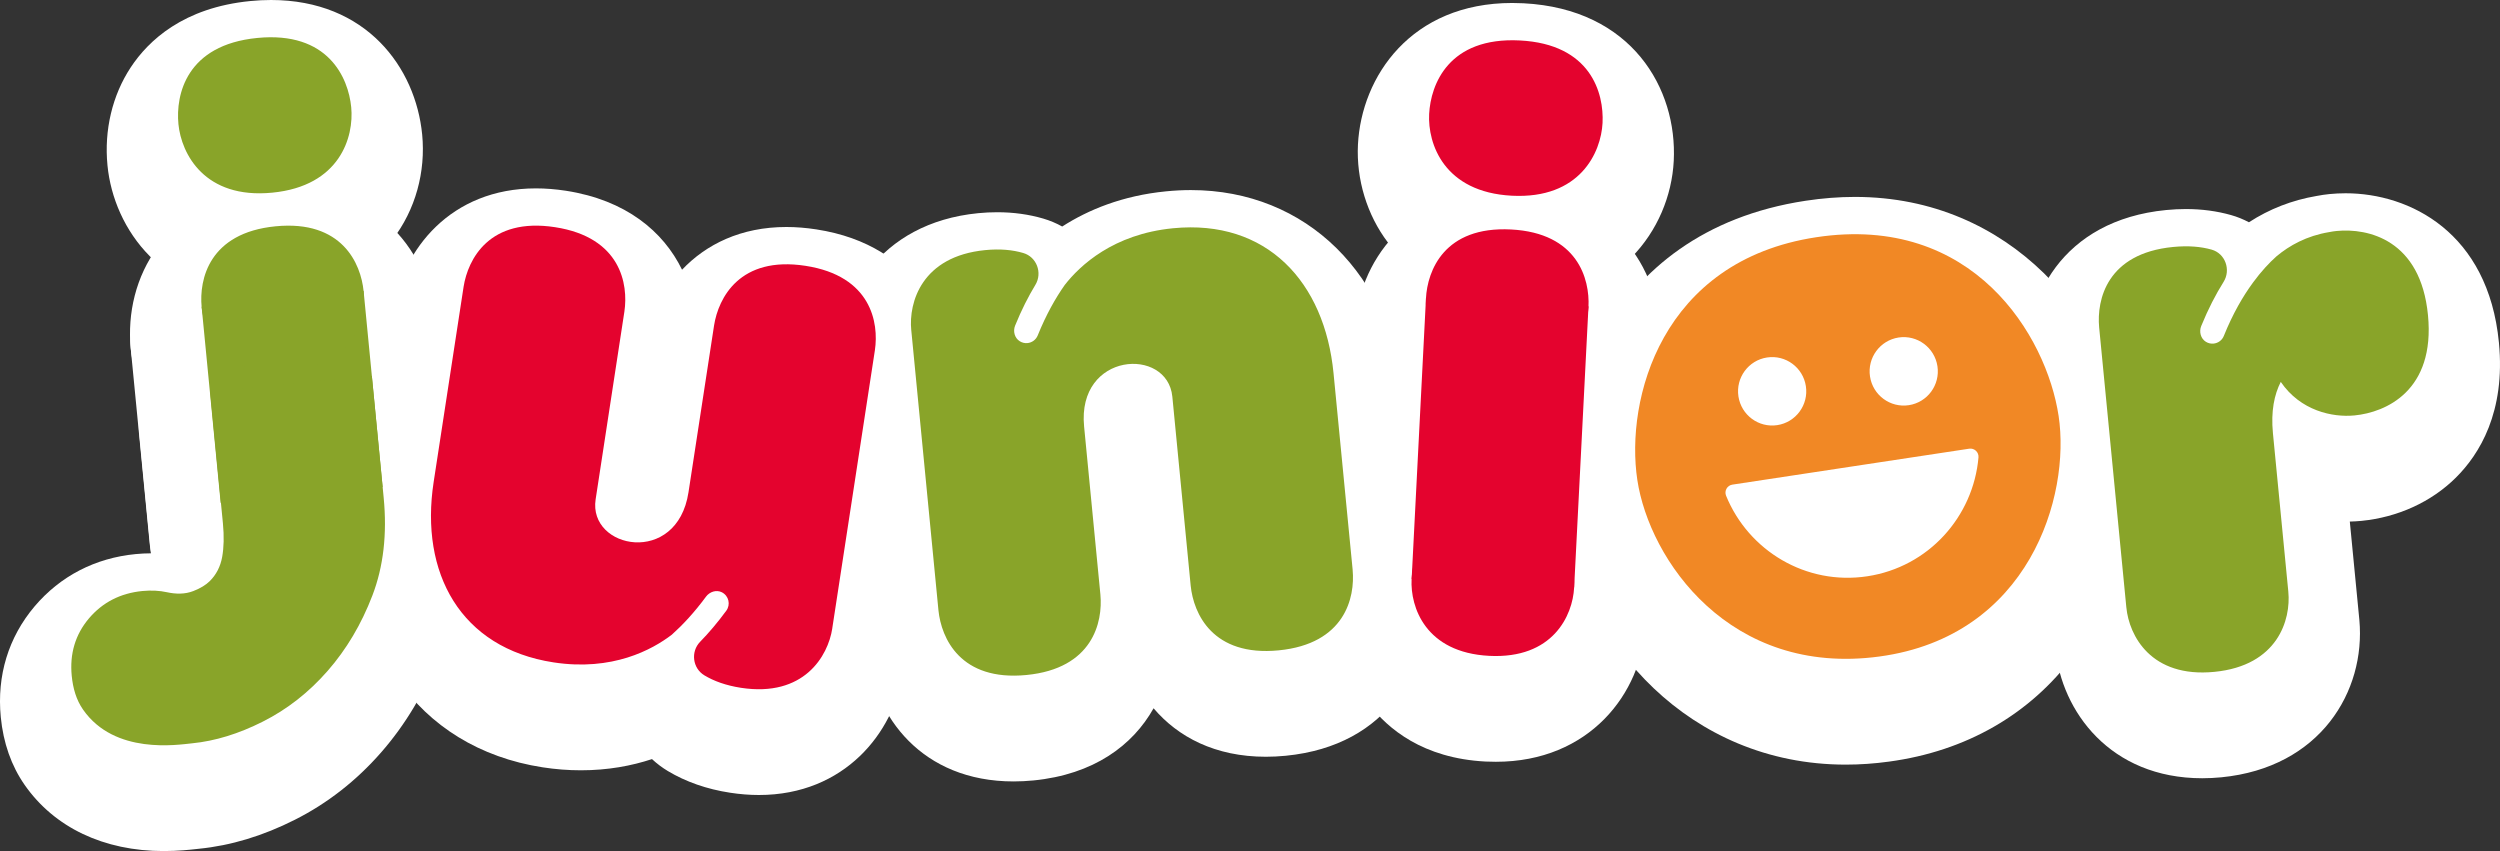 <svg width="94" height="32" viewBox="0 0 94 32" fill="none" xmlns="http://www.w3.org/2000/svg">
<rect x="0" y="0" width="94" height="32" fill="#333333" stroke="none"/>
<path d="M57.115 11.343C56.984 11.343 56.849 11.339 56.71 11.332C54.266 11.206 52.897 10.054 52.18 9.11C51.401 8.085 50.992 6.746 51.059 5.436C51.19 2.872 53.061 0.112 56.86 0.112C56.997 0.112 57.139 0.116 57.283 0.123C61.362 0.333 63.071 3.341 62.933 6.048C62.798 8.679 60.756 11.343 57.116 11.343H57.115Z" fill="white"/>
<path d="M59.051 26.055L52.94 25.74C52.23 25.704 51.564 25.386 51.087 24.856C50.611 24.327 50.364 23.63 50.4 22.917L50.94 12.357C51.013 10.921 52.197 9.805 53.615 9.805C53.661 9.805 53.708 9.806 53.754 9.809L59.864 10.124C61.343 10.199 62.48 11.463 62.404 12.947L61.865 23.506C61.829 24.219 61.512 24.887 60.984 25.365C60.49 25.812 59.85 26.059 59.188 26.059C59.142 26.059 59.096 26.057 59.051 26.055Z" fill="white"/>
<path d="M56.783 18.083C56.657 18.083 56.528 18.08 56.395 18.074C52.633 17.88 50.803 15.058 50.94 12.372C51.067 9.89 52.875 7.22 56.544 7.22C56.675 7.22 56.811 7.223 56.949 7.23C60.887 7.433 62.537 10.343 62.404 12.96C62.273 15.506 60.3 18.083 56.783 18.083Z" fill="white"/>
<path d="M56.244 28.643C56.118 28.643 55.989 28.64 55.856 28.634C53.501 28.512 52.178 27.398 51.484 26.484C50.731 25.492 50.335 24.197 50.4 22.93C50.526 20.451 52.334 17.78 56.004 17.78C56.136 17.78 56.271 17.784 56.409 17.791C58.846 17.916 60.172 19.061 60.855 20C61.571 20.985 61.929 22.235 61.864 23.521C61.734 26.066 59.762 28.643 56.244 28.643H56.244Z" fill="white"/>
<path d="M69.401 28.75C63.472 28.749 59.572 24.104 58.913 19.734C58.298 15.643 60.189 8.719 67.888 7.549C68.517 7.453 69.143 7.404 69.748 7.404C75.611 7.404 79.371 11.993 80.054 16.526C80.378 18.674 79.999 21.94 77.965 24.663C76.316 26.871 73.916 28.246 71.025 28.637C70.478 28.712 69.932 28.75 69.401 28.75Z" fill="white"/>
<path d="M82.805 29.262C79.337 29.262 77.512 26.74 77.284 24.396C77.282 24.38 76.26 13.859 76.26 13.859C76.02 11.248 77.541 8.279 81.448 7.897C81.7 7.873 81.949 7.86 82.19 7.86C82.786 7.86 83.356 7.936 83.886 8.086C84.121 8.152 84.346 8.244 84.56 8.357C85.33 7.857 86.181 7.526 87.1 7.369C87.271 7.337 87.437 7.311 87.597 7.296C87.784 7.278 87.985 7.267 88.195 7.267C90.603 7.267 93.558 8.736 93.959 12.877C94.215 15.499 93.219 17.089 92.339 17.961C91.416 18.875 90.156 19.451 88.789 19.585C88.649 19.599 88.503 19.607 88.353 19.611C88.353 19.611 88.711 23.302 88.713 23.32C88.952 25.986 87.251 28.862 83.52 29.227C83.278 29.25 83.037 29.262 82.805 29.262Z" fill="white"/>
<path d="M38.113 29.382C34.66 29.382 32.866 26.936 32.62 24.512C32.62 24.512 31.595 13.954 31.594 13.944C31.352 11.256 33.053 8.38 36.784 8.015C37.026 7.991 37.265 7.98 37.498 7.98C38.104 7.98 38.686 8.06 39.228 8.219C39.478 8.293 39.717 8.393 39.939 8.517C40.914 7.891 42.201 7.355 43.848 7.194C44.16 7.163 44.473 7.147 44.777 7.147C49.122 7.147 52.35 10.328 52.809 15.062L53.528 22.456C53.769 25.066 52.248 28.035 48.34 28.417C48.088 28.441 47.838 28.454 47.596 28.454C45.69 28.454 44.288 27.708 43.375 26.631C42.594 28.024 41.129 29.122 38.855 29.345C38.604 29.369 38.354 29.382 38.113 29.382Z" fill="white"/>
<path d="M28.535 29.892C28.183 29.892 27.818 29.863 27.449 29.806C26.576 29.672 25.789 29.397 25.111 28.991C24.894 28.86 24.695 28.71 24.515 28.542C23.75 28.795 22.857 28.963 21.84 28.963C21.368 28.963 20.884 28.926 20.402 28.851C15.654 28.119 12.88 24.07 13.656 19.005L14.781 11.662C15.143 9.376 16.944 7.083 20.152 7.083C20.515 7.083 20.892 7.113 21.276 7.172C23.539 7.522 24.944 8.704 25.645 10.141C26.55 9.187 27.86 8.535 29.57 8.535C29.933 8.535 30.311 8.566 30.695 8.625C34.575 9.223 35.93 12.273 35.547 14.852C35.547 14.852 33.944 25.318 33.942 25.33C33.605 27.527 31.769 29.892 28.535 29.892Z" fill="white"/>
<path d="M9.753 11.246C6.163 11.246 4.275 8.639 4.041 6.216C3.912 4.892 4.223 3.583 4.916 2.532C5.577 1.53 6.893 0.285 9.414 0.039C9.676 0.013 9.937 5.72205e-06 10.189 5.72205e-06C13.777 5.72205e-06 15.629 2.541 15.874 5.06C16.142 7.829 14.382 10.829 10.498 11.209C10.247 11.233 9.995 11.246 9.753 11.246Z" fill="white"/>
<path d="M8.297 22.884C7.679 22.884 7.076 22.669 6.595 22.273C6.046 21.82 5.699 21.166 5.63 20.456L4.913 13.082C4.77 11.603 5.848 10.287 7.322 10.144L13.411 9.549C13.498 9.54 13.585 9.536 13.671 9.536C14.29 9.536 14.892 9.751 15.374 10.148C15.923 10.601 16.27 11.255 16.339 11.964L17.055 19.339C17.199 20.817 16.12 22.132 14.647 22.276L8.557 22.872C8.47 22.88 8.384 22.884 8.297 22.884Z" fill="white"/>
<path d="M10.435 17.961C6.967 17.961 5.143 15.439 4.915 13.095C4.662 10.486 6.176 7.504 10.101 7.12C10.353 7.095 10.603 7.083 10.844 7.083C14.312 7.083 16.103 9.542 16.34 11.978C16.6 14.656 14.901 17.559 11.151 17.926C10.909 17.949 10.668 17.961 10.435 17.961Z" fill="white"/>
<path d="M6.158 32C3.904 32 2.045 31.116 0.927 29.513C0.426 28.794 0.124 27.936 0.029 26.96C-0.122 25.402 0.317 23.965 1.298 22.803C2.265 21.662 3.577 20.982 5.096 20.834C5.292 20.815 5.485 20.805 5.673 20.805L5.233 16.279C5.09 14.801 6.167 13.486 7.641 13.341L13.722 12.747C13.809 12.739 13.895 12.734 13.981 12.734C14.6 12.734 15.203 12.949 15.684 13.347C16.234 13.8 16.581 14.453 16.649 15.163L17.093 19.737C17.267 21.518 17.069 23.168 16.505 24.64C15.98 26.014 15.248 27.242 14.331 28.29C13.397 29.358 12.306 30.209 11.087 30.823C9.89 31.429 8.675 31.796 7.481 31.913L7.401 31.922C7.158 31.949 6.708 32 6.158 32Z" fill="white"/>
<path d="M57.146 1.521C54.471 1.384 53.793 3.172 53.736 4.287C53.679 5.401 54.29 7.227 56.847 7.359C59.406 7.49 60.199 5.736 60.256 4.622C60.312 3.507 59.821 1.658 57.146 1.521Z" fill="#E4032E"/>
<path d="M59.188 22.081L53.078 21.767L53.617 11.207L59.727 11.521L59.188 22.081Z" fill="#E4032E"/>
<path d="M56.812 8.628C54.305 8.5 53.67 10.176 53.616 11.22C53.563 12.265 54.135 13.976 56.533 14.099C58.931 14.223 59.674 12.58 59.727 11.535C59.78 10.49 59.319 8.757 56.812 8.628Z" fill="#E4032E"/>
<path d="M56.273 19.189C53.765 19.06 53.13 20.736 53.076 21.78C53.023 22.825 53.596 24.536 55.993 24.66C58.391 24.783 59.134 23.14 59.187 22.095C59.241 21.05 58.78 19.317 56.273 19.189Z" fill="#E4032E"/>
<path d="M74.391 17.198C74.196 19.428 72.514 21.319 70.211 21.668C67.908 22.018 65.743 20.71 64.9 18.638C64.826 18.456 64.943 18.251 65.137 18.222L74.042 16.871C74.237 16.841 74.408 17.003 74.391 17.198ZM66.442 13.441C67.141 13.335 67.795 13.818 67.901 14.521C68.007 15.223 67.525 15.879 66.825 15.985C66.124 16.091 65.471 15.608 65.365 14.905C65.259 14.203 65.741 13.547 66.442 13.441ZM71.388 12.69C72.088 12.584 72.741 13.068 72.848 13.77C72.954 14.473 72.472 15.129 71.771 15.235C71.071 15.341 70.417 14.857 70.312 14.155C70.206 13.453 70.688 12.797 71.388 12.69ZM68.29 8.92C62.448 9.807 61.11 15.033 61.563 18.043C62.017 21.054 65.042 25.447 70.665 24.685C76.305 23.92 77.858 18.651 77.404 15.64C76.95 12.63 74.191 8.023 68.29 8.92Z" fill="#F18825"/>
<path d="M87.855 8.685C87.765 8.693 87.67 8.709 87.573 8.728C86.734 8.867 86.082 9.229 85.59 9.643C85.331 9.875 85.025 10.197 84.71 10.628C84.707 10.631 84.705 10.635 84.703 10.638C84.335 11.142 83.954 11.791 83.616 12.631C83.549 12.797 83.397 12.903 83.231 12.919C83.134 12.929 83.032 12.908 82.94 12.851C82.746 12.73 82.68 12.473 82.765 12.261C83.028 11.614 83.315 11.065 83.606 10.6C83.89 10.147 83.672 9.532 83.158 9.386C82.759 9.273 82.281 9.23 81.708 9.286C79.22 9.529 78.832 11.267 78.928 12.31L79.95 22.834C79.951 22.838 79.951 22.843 79.952 22.847C80.053 23.889 80.87 25.496 83.26 25.262C85.65 25.029 86.142 23.293 86.041 22.252C86.041 22.247 86.04 22.242 86.04 22.238L85.462 16.287C85.382 15.462 85.513 14.836 85.757 14.359C86.499 15.448 87.705 15.701 88.529 15.62C89.707 15.506 91.569 14.695 91.292 11.849C91.016 9.004 89.033 8.57 87.855 8.685Z" fill="#89A429"/>
<path d="M44.108 8.582C41.857 8.802 40.605 9.984 40.035 10.714C39.69 11.203 39.336 11.826 39.019 12.611C38.952 12.777 38.8 12.883 38.634 12.9C38.537 12.909 38.436 12.889 38.344 12.831C38.15 12.712 38.082 12.456 38.168 12.244C38.407 11.654 38.666 11.147 38.93 10.711C39.204 10.26 38.979 9.66 38.475 9.513C38.077 9.395 37.604 9.349 37.044 9.404C34.655 9.637 34.161 11.373 34.263 12.414C34.263 12.418 34.264 12.423 34.265 12.428L35.286 22.951H35.286C35.392 23.993 36.108 25.623 38.595 25.38C41.084 25.137 41.472 23.399 41.375 22.356L40.762 16.036C40.489 13.23 43.897 13.03 44.08 14.915L44.77 22.024C44.876 23.066 45.591 24.696 48.08 24.453C50.568 24.209 50.956 22.472 50.859 21.429L50.86 21.429L50.141 14.035C49.807 10.592 47.625 8.238 44.108 8.582Z" fill="#89A429"/>
<path d="M32.896 13.168C33.05 12.132 32.758 10.376 30.287 9.995C27.816 9.614 27.012 11.202 26.849 12.236L25.887 18.512C25.459 21.299 22.109 20.648 22.396 18.775L23.477 11.716L23.477 11.716C23.631 10.68 23.34 8.923 20.869 8.542C18.398 8.161 17.594 9.748 17.431 10.783L16.305 18.126C15.781 21.544 17.315 24.366 20.809 24.905C23.026 25.247 24.524 24.429 25.262 23.863C25.67 23.497 26.105 23.032 26.545 22.435C26.683 22.249 26.936 22.165 27.143 22.27C27.406 22.405 27.476 22.734 27.309 22.962C26.978 23.413 26.648 23.8 26.325 24.131C25.963 24.503 26.039 25.126 26.485 25.393C26.843 25.609 27.294 25.773 27.856 25.861C30.229 26.227 31.134 24.667 31.293 23.633C31.293 23.629 31.294 23.624 31.294 23.62L32.896 13.168Z" fill="#E4032E"/>
<path d="M9.673 1.427C7.008 1.688 6.601 3.557 6.709 4.668C6.817 5.779 7.689 7.494 10.238 7.244C12.788 6.995 13.314 5.144 13.206 4.032C13.098 2.922 12.339 1.166 9.673 1.427Z" fill="#89A429"/>
<path d="M14.387 18.312L8.297 18.907L7.581 11.533L13.671 10.937L14.387 18.312Z" fill="#89A429"/>
<path d="M10.361 8.509C7.862 8.753 7.481 10.505 7.582 11.546C7.684 12.587 8.501 14.194 10.891 13.961C13.28 13.727 13.773 11.992 13.672 10.951C13.571 9.91 12.86 8.264 10.361 8.509Z" fill="#89A429"/>
<path d="M7.901 14.73L8.382 19.681C8.428 20.164 8.418 20.585 8.353 20.946C8.287 21.305 8.132 21.606 7.887 21.85C7.739 21.996 7.534 22.121 7.271 22.223C6.956 22.347 6.609 22.341 6.278 22.268C5.996 22.206 5.689 22.19 5.356 22.222C4.527 22.303 3.856 22.649 3.343 23.253C2.833 23.858 2.616 24.577 2.697 25.412C2.743 25.878 2.866 26.314 3.124 26.683C4.314 28.39 6.689 28.001 7.221 27.949C8.084 27.864 8.974 27.592 9.885 27.131C10.797 26.672 11.607 26.038 12.317 25.228C13.025 24.419 13.588 23.472 14.003 22.388C14.418 21.304 14.559 20.078 14.426 18.71L13.982 14.136L7.901 14.73Z" fill="#89A429"/>
</svg>
